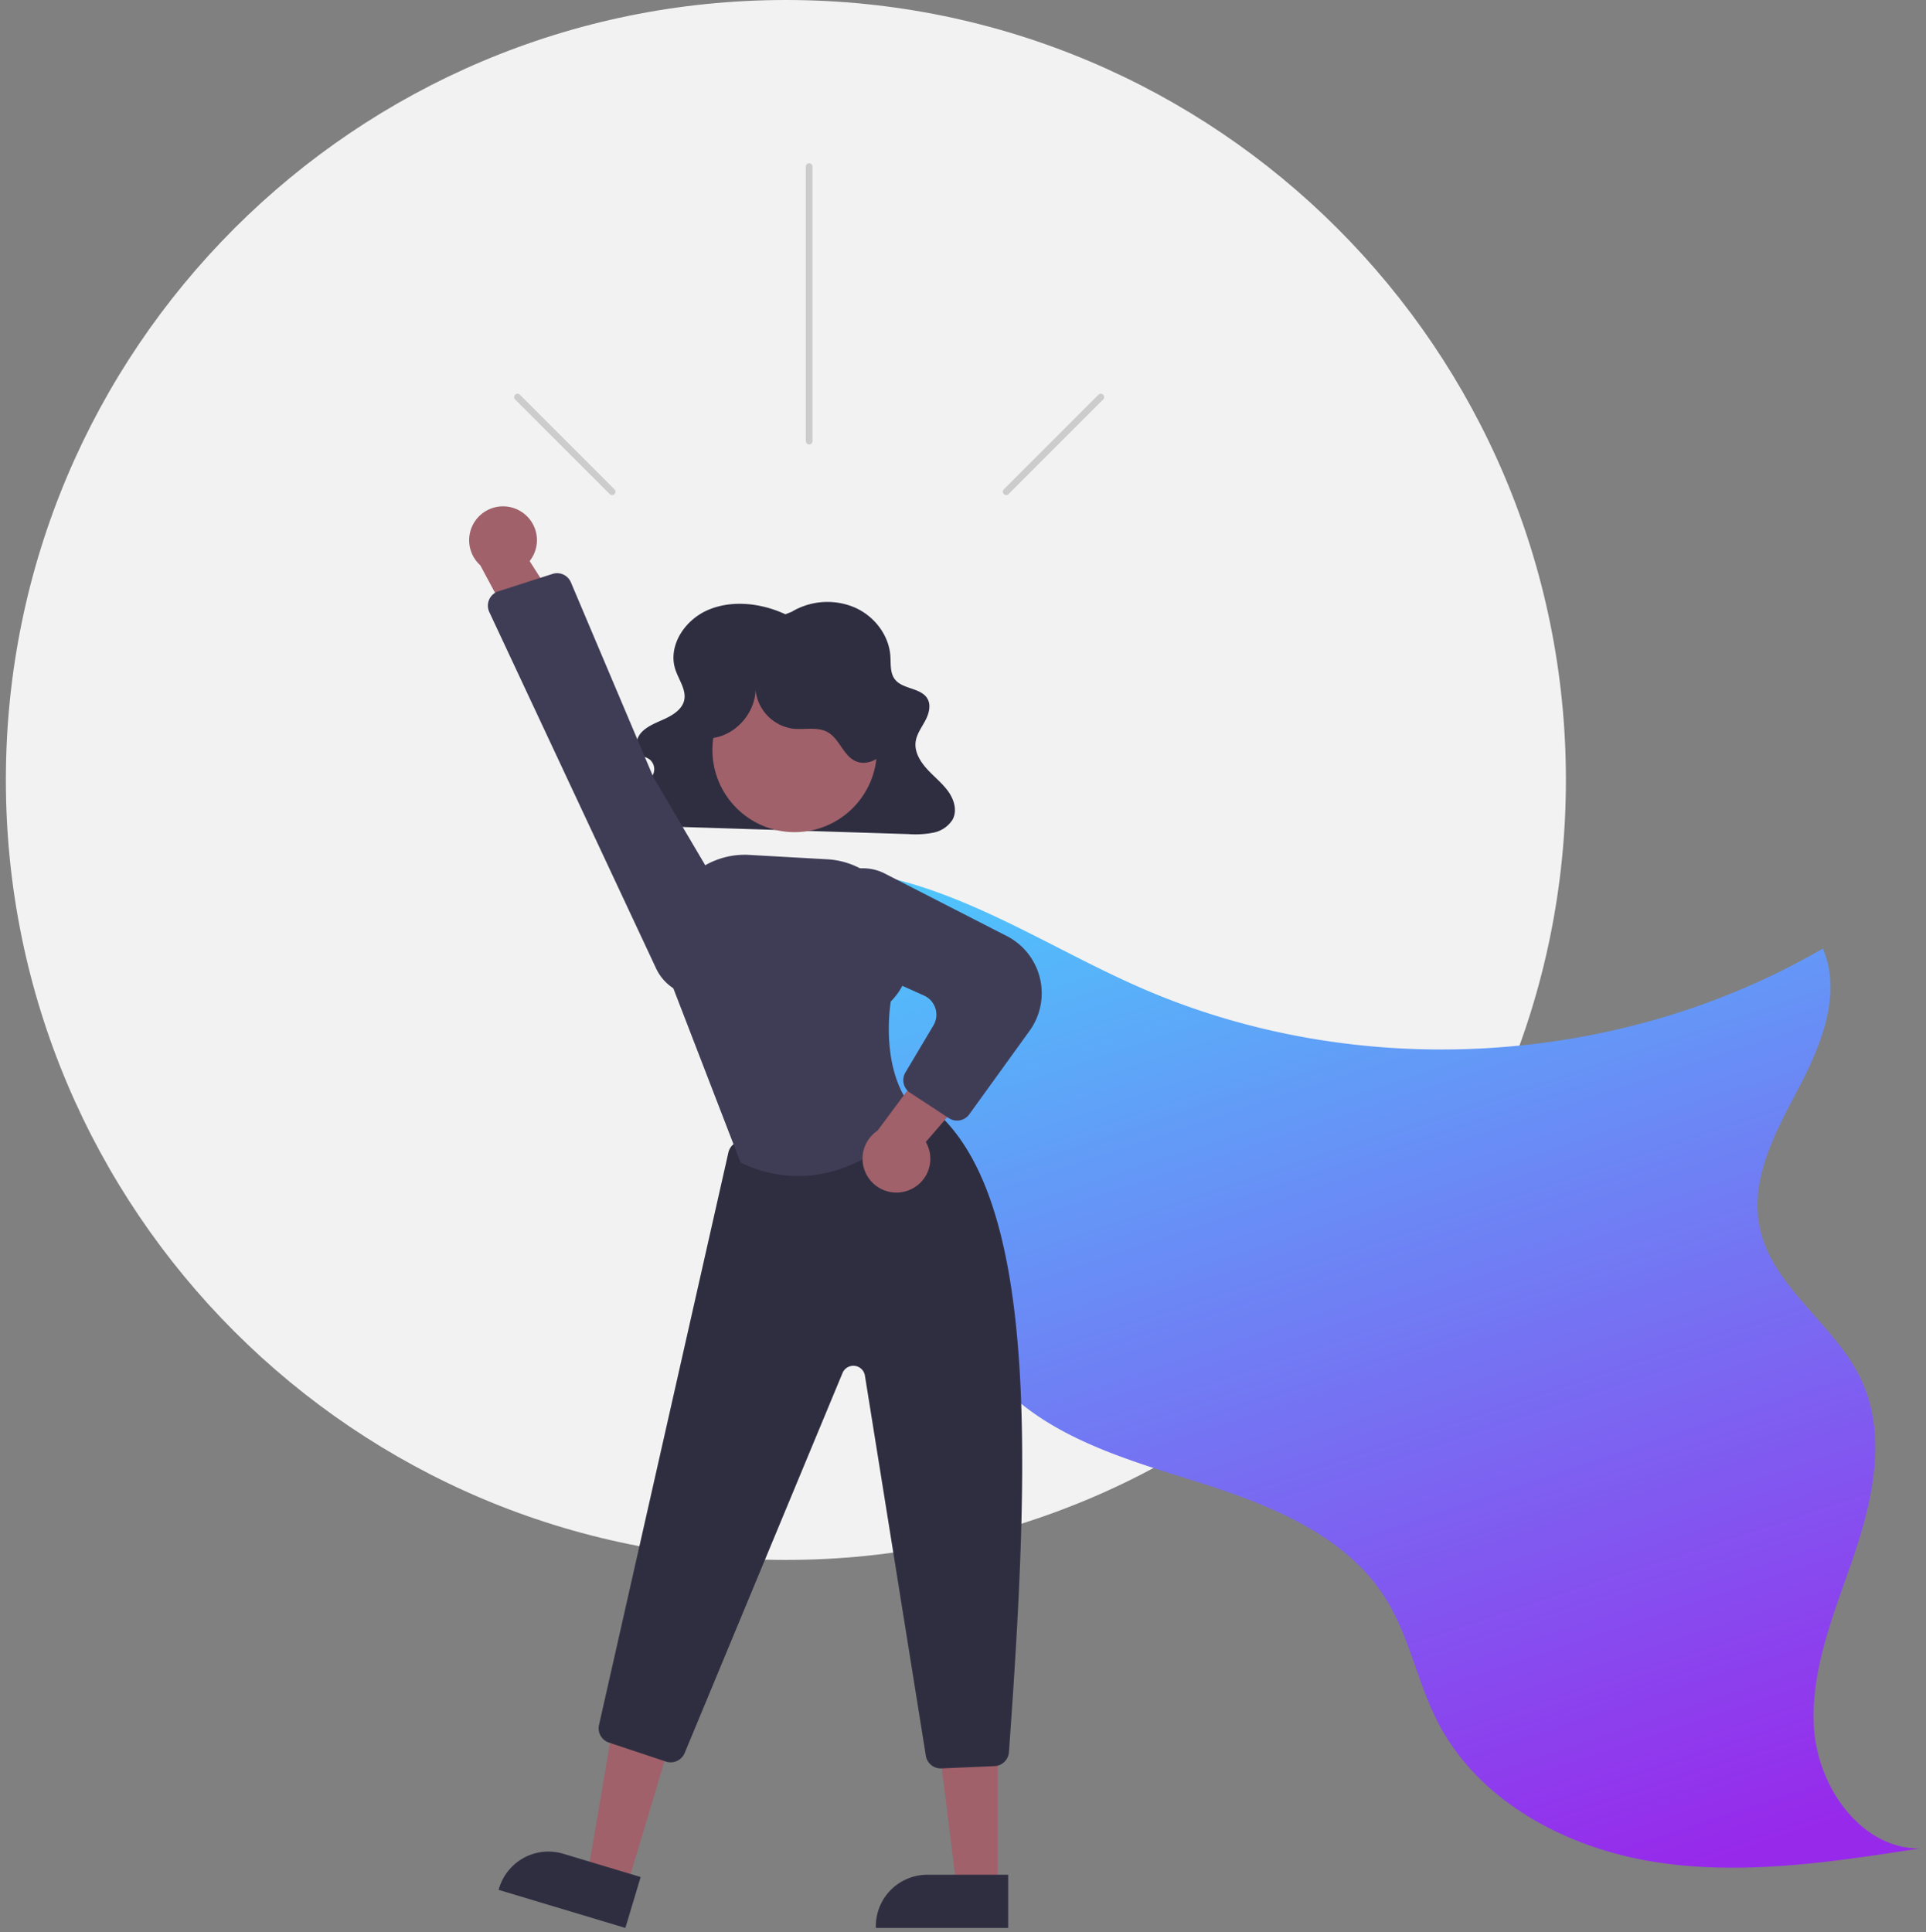 <svg width="296" height="297" fill="none" xmlns="http://www.w3.org/2000/svg"><rect width="100%" height="100%" fill="#808080" stroke="none"/><path d="M120.78 239.759c66.207 0 119.879-53.672 119.879-119.88C240.659 53.672 186.987 0 120.78 0 54.572 0 .9 53.672.9 119.879c0 66.208 53.672 119.88 119.88 119.88z" fill="#F2F2F2"/><path d="M108.651 137.497c10.402-5.717 23.348-4.57 34.555-.661 11.207 3.908 21.363 10.312 32.247 15.048 33.257 14.474 73.342 12.14 104.695-6.095 2.965 6.897-.216 14.787-3.71 21.432-3.495 6.645-7.477 13.847-6.039 21.216 1.841 9.429 11.727 15.083 15.733 23.815 3.803 8.29 1.762 18.025-1.156 26.665-2.917 8.641-6.703 17.347-6.207 26.454.496 9.106 7.112 18.736 16.232 18.743-13.516 2.1-27.297 4.202-40.805 2.049-13.507-2.152-26.943-9.295-33.215-21.451-3.135-6.075-4.343-13.061-7.943-18.873-6.132-9.899-17.901-14.554-29.004-18.063-11.104-3.509-22.986-6.888-30.804-15.519-7.449-8.223-9.808-19.677-13.755-30.047a95.977 95.977 0 00-33.231-43.337" fill="url(#paint0_linear)"/><path d="M120.701 94.414c-3.651-1.699-8.134-2.256-11.85-.677-3.715 1.578-6.248 5.624-5.047 9.204.545 1.624 1.785 3.22 1.302 4.86-.372 1.262-1.67 2.095-2.944 2.688-1.275.592-2.669 1.09-3.59 2.089-.922.999-1.115 2.72.037 3.494.38.256.853.377 1.221.646a1.938 1.938 0 01.599 2.172 4.57 4.57 0 01-1.466 1.93c-1.308 1.127-3.035 2.417-2.63 4.018a2.823 2.823 0 001.903 1.779 9.48 9.48 0 002.792.368l38.57 1.215c1.274.096 2.554.024 3.809-.213a4.505 4.505 0 002.99-2.009c.739-1.367.254-3.051-.658-4.328-.912-1.276-2.203-2.283-3.27-3.456-1.067-1.172-1.939-2.635-1.751-4.15.15-1.213.95-2.261 1.524-3.363.575-1.102.908-2.48.164-3.493-1.047-1.429-3.563-1.3-4.755-2.631-.899-1.005-.726-2.451-.815-3.746-.215-3.116-2.373-6.06-5.444-7.426a10.715 10.715 0 00-9.751.664l-.94.365z" fill="#2F2E41"/><path d="M96.328 290.006l-6.04-1.815 4.125-24.165 8.916 2.679-7.001 23.301z" fill="#A0616A"/><path d="M96.11 296.324l-19.48-5.852.075-.247a7.927 7.927 0 013.831-4.694 7.913 7.913 0 016.028-.61l11.897 3.575-2.352 7.828z" fill="#2F2E41"/><path d="M153.334 290.21l-6.308-.001-3.001-24.33 9.31.001-.001 24.33z" fill="#A0616A"/><path d="M154.942 296.323l-20.338-.001v-.257a7.91 7.91 0 014.886-7.314 7.935 7.935 0 013.03-.602h12.423l-.001 8.174zm-10.365-24.516a2.314 2.314 0 01-2.285-1.949l-9.365-58.424a1.798 1.798 0 00-1.568-1.503 1.802 1.802 0 00-1.873 1.097l-24.265 58.415a2.326 2.326 0 01-2.87 1.309l-8.765-2.922a2.306 2.306 0 01-1.526-2.707l19.885-87.991a2.335 2.335 0 011.735-1.745l26.668-6.191a2.36 2.36 0 011.908.396c17.56 12.759 16.076 54.446 12.804 99.71a2.32 2.32 0 01-2.21 2.148l-8.171.355-.102.002z" fill="#2F2E41"/><path d="M122.125 127.902c6.979 0 12.637-5.658 12.637-12.637s-5.658-12.637-12.637-12.637-12.637 5.658-12.637 12.637 5.658 12.637 12.637 12.637z" fill="#A0616A"/><path d="M122.673 180.761a20.53 20.53 0 01-8.758-2.025l-.094-.044-.038-.096-11.334-29.366-.215-5.103a12.234 12.234 0 0112.909-12.729l12.033.678a12.24 12.24 0 0111.544 12.148c.312.6 2.532 5.295-1.818 9.706-.163 1.004-1.684 11.446 4.058 17.188l.161.161-.141.18c-.092.116-7.466 9.3-18.307 9.302z" fill="#3F3D56"/><path d="M139.569 182.975a5.165 5.165 0 003.098-3.093 5.17 5.17 0 00-.383-4.361l12.018-13.914-9.474-1.233-9.96 13.402a5.203 5.203 0 001.005 9.167 5.201 5.201 0 003.696.032z" fill="#A0616A"/><path d="M147.086 172.236a2.319 2.319 0 01-1.27-.381l-5.944-3.899a2.307 2.307 0 01-.72-3.12l4.303-7.23a3.234 3.234 0 00.304-2.623 3.236 3.236 0 00-1.757-1.972l-12.362-5.542a7.374 7.374 0 01-4.174-8.189 7.328 7.328 0 0110.513-5.018l18.754 9.61a9.873 9.873 0 015.181 10.688 9.869 9.869 0 01-1.679 3.867l-9.272 12.847a2.318 2.318 0 01-1.877.962z" fill="#3F3D56"/><path d="M109.2 113.468c3.991-.32 7.304-4.307 6.889-8.289a6.695 6.695 0 005.733 6.815c1.83.202 3.837-.352 5.43.572 1.765 1.022 2.33 3.506 4.168 4.39 1.777.853 4.033-.311 4.91-2.075.878-1.765.663-3.885.081-5.768a16.287 16.287 0 00-27.109-6.676c-1.678 1.688-3.01 3.839-3.226 6.209-.216 2.371.883 4.942 3.012 6.007l.112-1.185z" fill="#2F2E41"/><path d="M79.801 78.464a5.174 5.174 0 011.597 7.771l9.858 15.52-9.553-.164-7.896-14.713a5.202 5.202 0 015.994-8.414z" fill="#A0616A"/><path d="M87.745 89.516l12.695 29.996 13.31 22.569a7.31 7.31 0 01.511 6.364 7.293 7.293 0 01-4.689 4.332 7.338 7.338 0 01-8.722-3.894L75.199 94.072a2.314 2.314 0 011.389-3.186l8.317-2.672a2.302 2.302 0 012.84 1.302z" fill="#3F3D56"/><path d="M124.869 25.608v42.19a.513.513 0 01-.878.363.513.513 0 01-.151-.363v-42.19a.512.512 0 01.514-.514.513.513 0 01.515.514zM169.541 61.4l-14.552 14.552a.515.515 0 01-.728-.728l14.553-14.552a.502.502 0 01.364-.151.517.517 0 01.515.515.513.513 0 01-.152.364zm-90.374 0L93.72 75.952a.515.515 0 00.728-.728L79.895 60.672a.516.516 0 00-.88.364.515.515 0 00.152.364z" fill="#CCC"/><defs><linearGradient id="paint0_linear" x1="134.22" y1="133.554" x2="192.255" y2="309.589" gradientUnits="userSpaceOnUse"><stop stop-color="#4DC9FC"/><stop offset="1" stop-color="#9729EB"/></linearGradient></defs></svg>